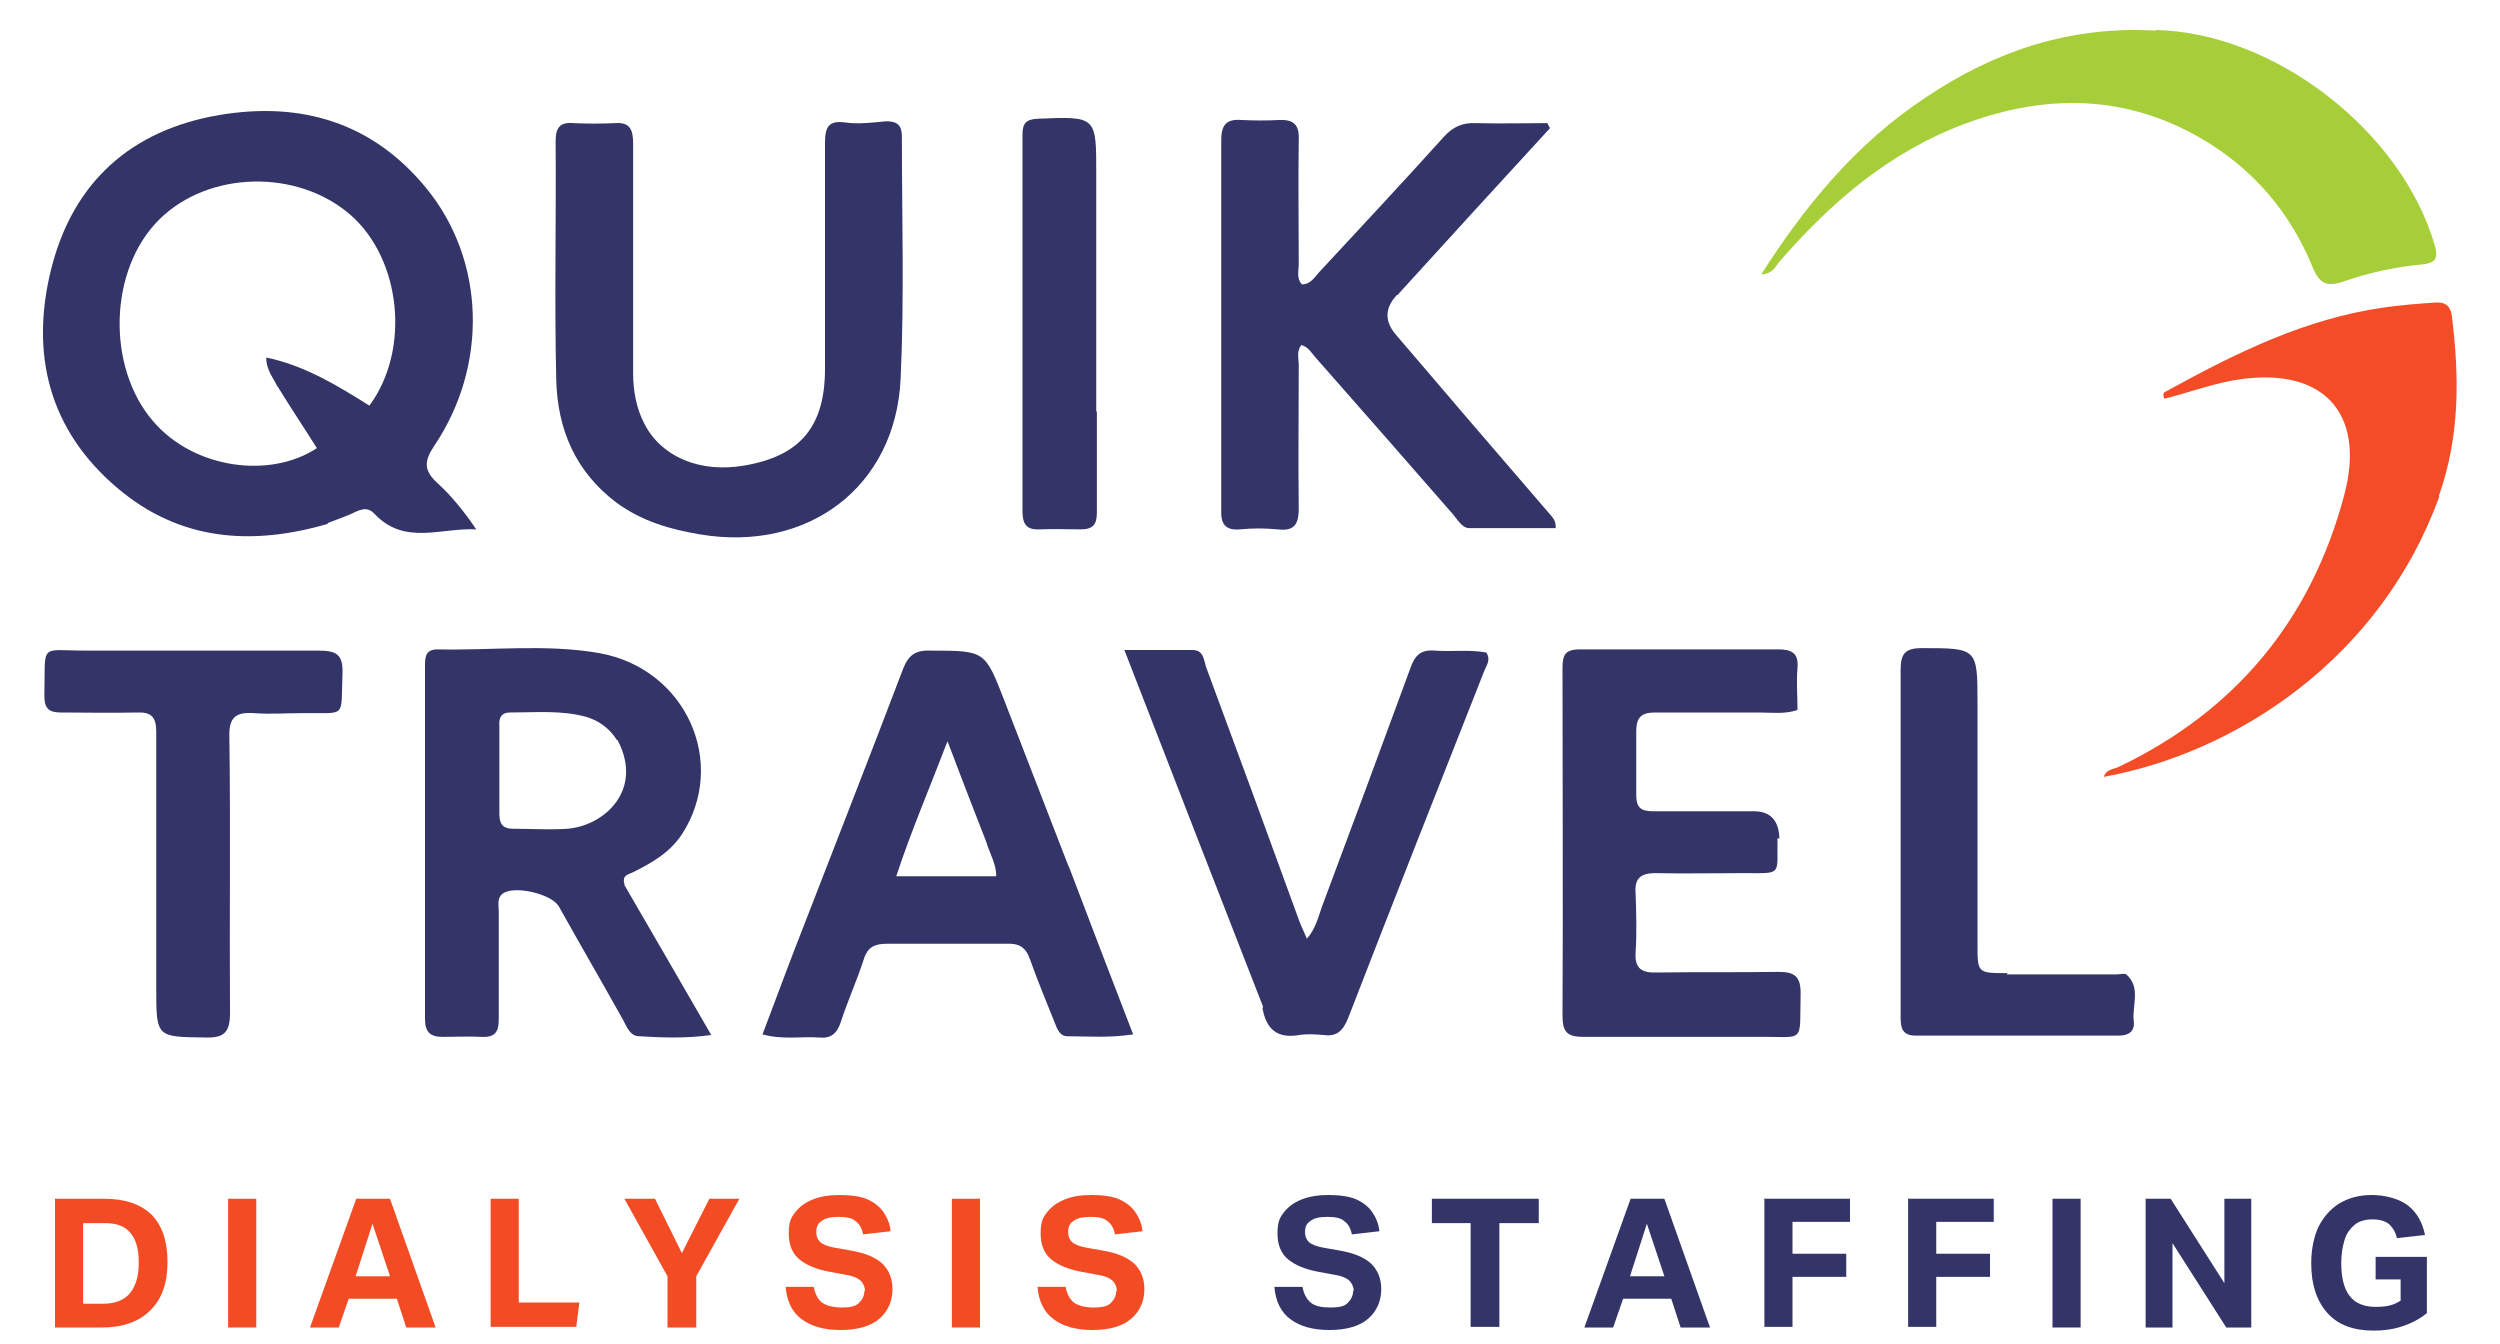 <?xml version="1.0" encoding="UTF-8"?>
<svg id="Layer_1" xmlns="http://www.w3.org/2000/svg" xmlns:xlink="http://www.w3.org/1999/xlink" version="1.1" viewBox="0 0 400 215">
  <!-- Generator: Adobe Illustrator 29.6.1, SVG Export Plug-In . SVG Version: 2.1.1 Build 9)  -->
  <defs>
    <style>
      .st0 {
        fill: #a6ce39;
      }

      .st1 {
        fill: #f34c24;
      }

      .st2 {
        fill: #f34c26;
      }

      .st3 {
        fill: #333467;
      }
    </style>
  </defs>
  <path class="st3" d="M52.5,83.8c-12.3,3.6-23.8,2.7-33.7-5.7-11-9.3-14-21.5-10.6-35.1,3.5-13.9,12.8-22.2,26.9-24.6,13.1-2.2,24.5,1.2,33.1,11.7,9.5,11.6,9.9,28.4,1.3,41.2-1.7,2.5-1.7,4,.5,6,2.3,2.1,4.3,4.6,6.2,7.4-5.6-.3-11.4,2.6-16.2-2.4-.9-1-1.7-1-2.9-.5-1.4.7-2.9,1.2-4.7,1.9M44.4,61.9c-.6-1.4-1.8-2.6-1.8-4.7,6.2,1.3,11.4,4.5,16.5,7.7,6.6-8.9,5.1-23.4-3-30.5-8.5-7.4-22.7-7.1-30.6.7-8.1,8-8.5,23.6-1,32.3,6.6,7.7,18.8,9.2,26.2,4.3-2-3.2-4.1-6.3-6.3-9.9Z"/>
  <path class="st3" d="M223.5,47.2q-2.9,3.1-.2,6.3c8.2,9.6,16.4,19.2,24.7,28.8.4.5,1,1,.9,2.2-4.6,0-9.2,0-13.8,0-1.2,0-1.9-1.4-2.7-2.3-7.3-8.4-14.7-16.8-22-25.1-.6-.7-1.1-1.6-2.2-1.9-.8,1.1-.4,2.2-.4,3.2,0,7.7-.1,15.3,0,23,0,2.7-.9,3.6-3.4,3.3-2-.2-4-.2-6,0-2.4.2-3.1-.9-3-3.2,0-19.7,0-39.4,0-59.1,0-2.5.9-3.4,3.3-3.2,2,.1,4,.1,6,0,2.3-.1,3.2.8,3.1,3.1-.1,6.7,0,13.3,0,20,0,1-.4,2.2.5,3.2,1.5,0,2.1-1.3,3-2.2,6.6-7.1,13.3-14.3,19.8-21.5,1.4-1.5,2.9-2.2,5-2.1,3.8.1,7.7,0,11.5,0,.1.3.2.5.4.8-8.1,8.8-16.2,17.7-24.4,26.7Z"/>
  <path class="st3" d="M98.6,80.4c-6.6-5-9.4-11.8-9.6-19.6-.3-12.7,0-25.5-.1-38.2,0-2.2.7-3.1,2.9-2.9,2.2.1,4.4.1,6.6,0,2.5-.2,2.9,1.2,2.9,3.3,0,12.2,0,24.5,0,36.7,0,2.8.5,5.6,1.8,8.1,2.7,5.3,8.9,7.9,15.9,6.7,9-1.5,13-6.2,13-15.5,0-12,0-24.1,0-36.1,0-2.5.5-3.7,3.3-3.3,2.1.3,4.4,0,6.5-.2,1.7,0,2.5.6,2.5,2.4,0,12.9.4,25.9-.2,38.8-.8,17.3-14.8,27.8-32.1,24.9-4.8-.8-9.3-2.1-13.4-5.1Z"/>
  <path class="st3" d="M99.9,141.6c4.6,7.9,9.1,15.7,13.9,24-4.4.6-8,.4-11.5.2-1.5,0-2-1.5-2.6-2.6-3.4-6.1-6.9-12.1-10.3-18.2-1.2-2-7.2-3.4-9-2-.9.7-.6,1.8-.6,2.8,0,5.8,0,11.6,0,17.3,0,2-.6,2.9-2.7,2.8-2.1-.1-4.2,0-6.3,0-2.1,0-2.8-.9-2.8-2.9,0-18.8,0-37.6,0-56.5,0-1.4.1-2.6,2-2.6,8.6.2,17.4-.9,25.9.6,13.9,2.5,20.6,17.6,13.2,29-2,3-4.9,4.6-7.9,6.1-.6.3-1.7.4-1.3,1.8M98.7,118.4c-1.2-1.9-2.9-3.1-4.9-3.7-4-1.1-8.1-.7-12.2-.7-1.5,0-1.8,1-1.7,2.2,0,4.7,0,9.4,0,14,0,1.6.5,2.4,2.2,2.4,2.9,0,5.8.2,8.7,0,6-.5,12.2-6.3,8-14.2Z"/>
  <path class="st3" d="M171,138.6c3.4,9,6.8,17.8,10.3,26.9-3.9.6-7.2.3-10.5.3-1.3,0-1.7-1.3-2.1-2.3-1.3-3.3-2.7-6.6-3.9-10-.7-2-1.8-2.6-3.8-2.5-6.4,0-12.7,0-19.1,0-1.9,0-3.1.5-3.7,2.5-1.1,3.4-2.6,6.7-3.7,10.1-.6,1.8-1.6,2.6-3.5,2.4-2.8-.2-5.7.4-9-.5,1.8-4.7,3.4-9.1,5.1-13.5,5.8-15,11.7-30,17.4-45,.9-2.3,2.1-3,4.4-2.9,8.7,0,8.7,0,11.8,8,3.4,8.8,6.8,17.6,10.3,26.6M157.8,134.7c-2-5.1-4-10.3-6.2-16.1-2.9,7.6-5.8,14.3-8.2,21.6h16c0-2-1-3.5-1.6-5.5Z"/>
  <path class="st3" d="M284.4,134.1c-.1,6.1.9,5.6-5.5,5.6-4.7,0-9.4.1-14,0-2.5,0-3.4.9-3.2,3.3.1,3.1.2,6.2,0,9.3-.2,2.7,1,3.4,3.5,3.3,6.5-.1,12.9,0,19.4-.1,2.6,0,3.5.8,3.5,3.4-.2,8.3.9,6.9-6.9,7-9.3,0-18.5,0-27.8,0-2.6,0-3.4-.7-3.4-3.4.1-18.5,0-37,0-55.6,0-2.1.4-3,2.8-3,10.6,0,21.1,0,31.7,0,2.2,0,3.3.6,3.1,3-.2,2.2,0,4.3,0,6.7-2.1.7-4.1.4-6.1.4-5.6,0-11.2,0-16.7,0-2.2,0-3,.8-3,3,0,3.4,0,6.8,0,10.2,0,2,.7,2.6,2.7,2.6,5.4,0,10.8,0,16.1,0q4,0,4.1,4.4Z"/>
  <path class="st0" d="M344.9,4.8c19.1.4,39.5,16.3,44.7,34.6.6,2.2-.2,2.7-2,2.9-4.3.4-8.5,1.3-12.5,2.7-2.8,1-4,.4-5.1-2.3-3.6-8.8-9.6-15.8-17.9-20.6-12.1-7-24.8-7.1-37.7-2.3-12.1,4.5-21.5,12.6-29.8,22.2-.6.7-.9,1.8-2.8,1.9,7.2-11.3,15.4-21.1,26.3-28.3,11-7.4,23.1-11.5,36.8-10.7Z"/>
  <path class="st3" d="M202.1,161.1c-7.4-19-14.7-37.7-22.2-57.1,4.2,0,7.6,0,10.9,0,1.8,0,1.8,1.6,2.2,2.8,5,13.5,10,27.1,14.9,40.6.3.8.7,1.6,1.2,2.8,1.4-1.6,1.8-3.4,2.4-5.1,4.8-12.8,9.5-25.5,14.2-38.3.7-2,1.7-2.9,3.9-2.7,2.8.2,5.5-.2,8.2.3.8,1.2,0,2.1-.3,2.9-7.3,18.5-14.6,37-21.8,55.6-.8,2-1.8,3-3.9,2.7-1.3-.1-2.6-.2-3.9,0-3.4.6-5.3-.8-5.9-4.3Z"/>
  <path class="st2" d="M390.3,79.4c-9.3,25.8-32.3,41-53.7,44.9.4-1.3,1.7-1.2,2.6-1.7,18.5-8.9,30.5-23.4,35.8-43.1,3.8-13.8-3.7-21.2-17.9-18.6-3.7.7-7.2,2-10.8,2.9-.4-.9,0-1.1.5-1.3,10.9-6,22-11.5,34.6-13.3,2.8-.4,5.5-.6,8.3-.8,1.6-.1,2.4.6,2.6,2.2,1.2,9.7,1.3,19.2-2.1,28.8Z"/>
  <path class="st3" d="M25,132.3c0-5.3,0-10.3,0-15.2,0-2.4-.8-3.2-3.1-3.1-4.1.1-8.2,0-12.2,0-1.9,0-2.6-.7-2.6-2.6.2-8.7-1-7.3,6.9-7.3,12.3,0,24.7,0,37,0,2.8,0,3.9.6,3.8,3.6-.3,7.4.8,6.3-6.4,6.4-2.6,0-5.2.2-7.8,0-2.9-.2-4,.7-3.9,3.8.2,14.7,0,29.5.1,44.2,0,3-.9,4-3.9,3.9-7.9-.1-7.9,0-7.9-7.9,0-8.5,0-16.9,0-25.7Z"/>
  <path class="st3" d="M321.1,155.9c6.1,0,11.8,0,17.6,0,.5,0,1.2-.2,1.5,0,2.4,2.1.9,5,1.2,7.5.2,1.6-.8,2.3-2.4,2.3-10.8,0-21.7,0-32.5,0-2.1,0-2.4-1.2-2.4-2.9,0-9,0-17.9,0-26.9,0-9.6,0-19.1,0-28.7,0-2.6.7-3.5,3.4-3.5,8.8,0,8.9,0,8.9,8.6,0,12.9,0,25.9,0,38.8,0,4.6,0,4.6,4.8,4.6Z"/>
  <path class="st3" d="M175.5,65.9c0,5.6,0,10.8,0,16.1,0,1.9-.6,2.7-2.6,2.7-2.2,0-4.4-.1-6.6,0-2.1.1-2.7-.9-2.7-2.9,0-20.1,0-40.2,0-60.3,0-1.8.6-2.4,2.4-2.5,9.5-.4,9.4-.4,9.4,8.9,0,12.5,0,25.1,0,37.9Z"/>
  <g>
    <path class="st1" d="M8.9,191.8h7.8c3.2,0,5.7.8,7.5,2.5,1.7,1.7,2.6,4.2,2.6,7.6s-.9,6-2.8,7.8c-1.8,1.8-4.4,2.7-7.7,2.7h-7.5v-20.6ZM22.2,202c0-2.1-.4-3.6-1.3-4.7-.9-1.1-2.2-1.6-4.1-1.6h-3.5v12.9h3.2c1.9,0,3.4-.6,4.3-1.7s1.4-2.7,1.4-4.8Z"/>
    <path class="st1" d="M36.5,191.8h4.5v20.6h-4.5v-20.6Z"/>
    <path class="st1" d="M63.5,207.8h-7.7l-1.6,4.6h-4.6l7.4-20.6h5.4l7.3,20.6h-4.7l-1.5-4.6ZM59.6,195.8l-2.7,8.4h5.5l-2.8-8.4Z"/>
    <path class="st1" d="M78.5,191.8h4.5v16.6h9.7l-.5,3.9h-13.7v-20.6Z"/>
    <path class="st1" d="M106.8,204.2l-6.9-12.4h4.9l4.3,8.7,4.4-8.7h4.8l-6.9,12.4v8.2h-4.6v-8.2Z"/>
    <path class="st1" d="M138.4,206.6c0-.6-.2-1.1-.6-1.6-.4-.4-1.1-.8-2.3-1l-2.7-.5c-2.2-.4-3.8-1.1-4.9-2-1.1-.9-1.7-2.3-1.7-4.1s.3-2.5,1-3.4c.7-.9,1.6-1.6,2.9-2.1,1.2-.5,2.7-.7,4.3-.7s3.3.2,4.4.7c1.1.5,2,1.2,2.6,2.1s1,1.9,1.1,3l-4.4.5c-.2-1-.6-1.7-1.2-2.1-.5-.5-1.4-.7-2.7-.7s-2.2.2-2.8.7c-.6.4-.8,1-.8,1.7s.2,1.2.6,1.6c.4.4,1.2.7,2.2.9l2.8.5c2.3.4,3.9,1.1,5,2.1,1,1,1.6,2.3,1.6,4.1s-.7,3.5-2.1,4.7c-1.4,1.2-3.5,1.8-6.2,1.8s-4.7-.6-6.2-1.7c-1.5-1.1-2.4-2.8-2.6-5.2h4.5c.2,1.1.6,1.9,1.3,2.5.7.5,1.8.8,3.2.8s2.3-.2,2.8-.8c.5-.5.8-1.1.8-1.9Z"/>
    <path class="st1" d="M152.3,191.8h4.5v20.6h-4.5v-20.6Z"/>
    <path class="st1" d="M178.7,206.6c0-.6-.2-1.1-.6-1.6-.4-.4-1.1-.8-2.3-1l-2.7-.5c-2.2-.4-3.8-1.1-4.9-2-1.1-.9-1.7-2.3-1.7-4.1s.3-2.5,1-3.4c.7-.9,1.6-1.6,2.9-2.1,1.2-.5,2.7-.7,4.3-.7s3.3.2,4.4.7c1.1.5,2,1.2,2.6,2.1s1,1.9,1.1,3l-4.4.5c-.2-1-.6-1.7-1.2-2.1-.5-.5-1.4-.7-2.7-.7s-2.2.2-2.8.7c-.6.4-.8,1-.8,1.7s.2,1.2.6,1.6c.4.4,1.2.7,2.2.9l2.8.5c2.3.4,3.9,1.1,5,2.1,1,1,1.6,2.3,1.6,4.1s-.7,3.5-2.1,4.7c-1.4,1.2-3.5,1.8-6.2,1.8s-4.7-.6-6.2-1.7c-1.5-1.1-2.4-2.8-2.6-5.2h4.5c.2,1.1.6,1.9,1.3,2.5.7.5,1.8.8,3.2.8s2.3-.2,2.8-.8c.5-.5.8-1.1.8-1.9Z"/>
    <path class="st3" d="M216.6,206.6c0-.6-.2-1.1-.6-1.6-.4-.4-1.1-.8-2.3-1l-2.7-.5c-2.2-.4-3.8-1.1-4.9-2-1.1-.9-1.7-2.3-1.7-4.1s.3-2.5,1-3.4c.7-.9,1.6-1.6,2.9-2.1s2.7-.7,4.3-.7,3.3.2,4.4.7c1.1.5,2,1.2,2.6,2.1s1,1.9,1.1,3l-4.4.5c-.2-1-.6-1.7-1.2-2.1-.5-.5-1.4-.7-2.7-.7s-2.2.2-2.8.7c-.6.4-.8,1-.8,1.7s.2,1.2.6,1.6c.4.4,1.2.7,2.2.9l2.8.5c2.3.4,3.9,1.1,5,2.1,1,1,1.6,2.3,1.6,4.1s-.7,3.5-2.1,4.7-3.5,1.8-6.2,1.8-4.7-.6-6.2-1.7c-1.5-1.1-2.4-2.8-2.6-5.2h4.5c.2,1.1.6,1.9,1.3,2.5s1.8.8,3.2.8,2.3-.2,2.8-.8c.5-.5.8-1.1.8-1.9Z"/>
    <path class="st3" d="M235.4,195.7h-6.3v-3.9h17.1v3.9h-6.3v16.6h-4.6v-16.6Z"/>
    <path class="st3" d="M267.4,207.8h-7.7l-1.6,4.6h-4.6l7.4-20.6h5.4l7.3,20.6h-4.7l-1.5-4.6ZM263.5,195.8l-2.7,8.4h5.5l-2.8-8.4Z"/>
    <path class="st3" d="M282.4,191.8h13.6v3.7h-9.2v5.1h8.6v3.7h-8.6v8h-4.5v-20.6Z"/>
    <path class="st3" d="M305.4,191.8h13.6v3.7h-9.2v5.1h8.6v3.7h-8.6v8h-4.5v-20.6Z"/>
    <path class="st3" d="M328.4,191.8h4.5v20.6h-4.5v-20.6Z"/>
    <path class="st3" d="M343.2,191.8h4.1l8.6,13.5v-13.5h4.3v20.6h-4l-8.6-13.5v13.5h-4.3v-20.6Z"/>
    <path class="st3" d="M369.8,202.1c0-2.2.4-4.1,1.1-5.7.8-1.6,1.9-2.9,3.3-3.8,1.5-.9,3.2-1.4,5.3-1.4s4.4.6,5.8,1.7c1.4,1.1,2.3,2.7,2.7,4.7l-4.5.5c-.2-1-.7-1.7-1.2-2.2-.6-.5-1.5-.8-2.7-.8s-2.2.3-2.9.9c-.7.6-1.3,1.4-1.6,2.5-.3,1-.5,2.2-.5,3.6,0,2.2.4,4,1.3,5.2.9,1.2,2.3,1.8,4.2,1.8s2.9-.3,4-1v-3.4h-4v-3.6h8.2v9c-1.1.9-2.4,1.6-3.9,2.1-1.5.5-3,.7-4.6.7-3.2,0-5.7-.9-7.4-2.8-1.7-1.9-2.6-4.5-2.6-7.9Z"/>
  </g>
</svg>